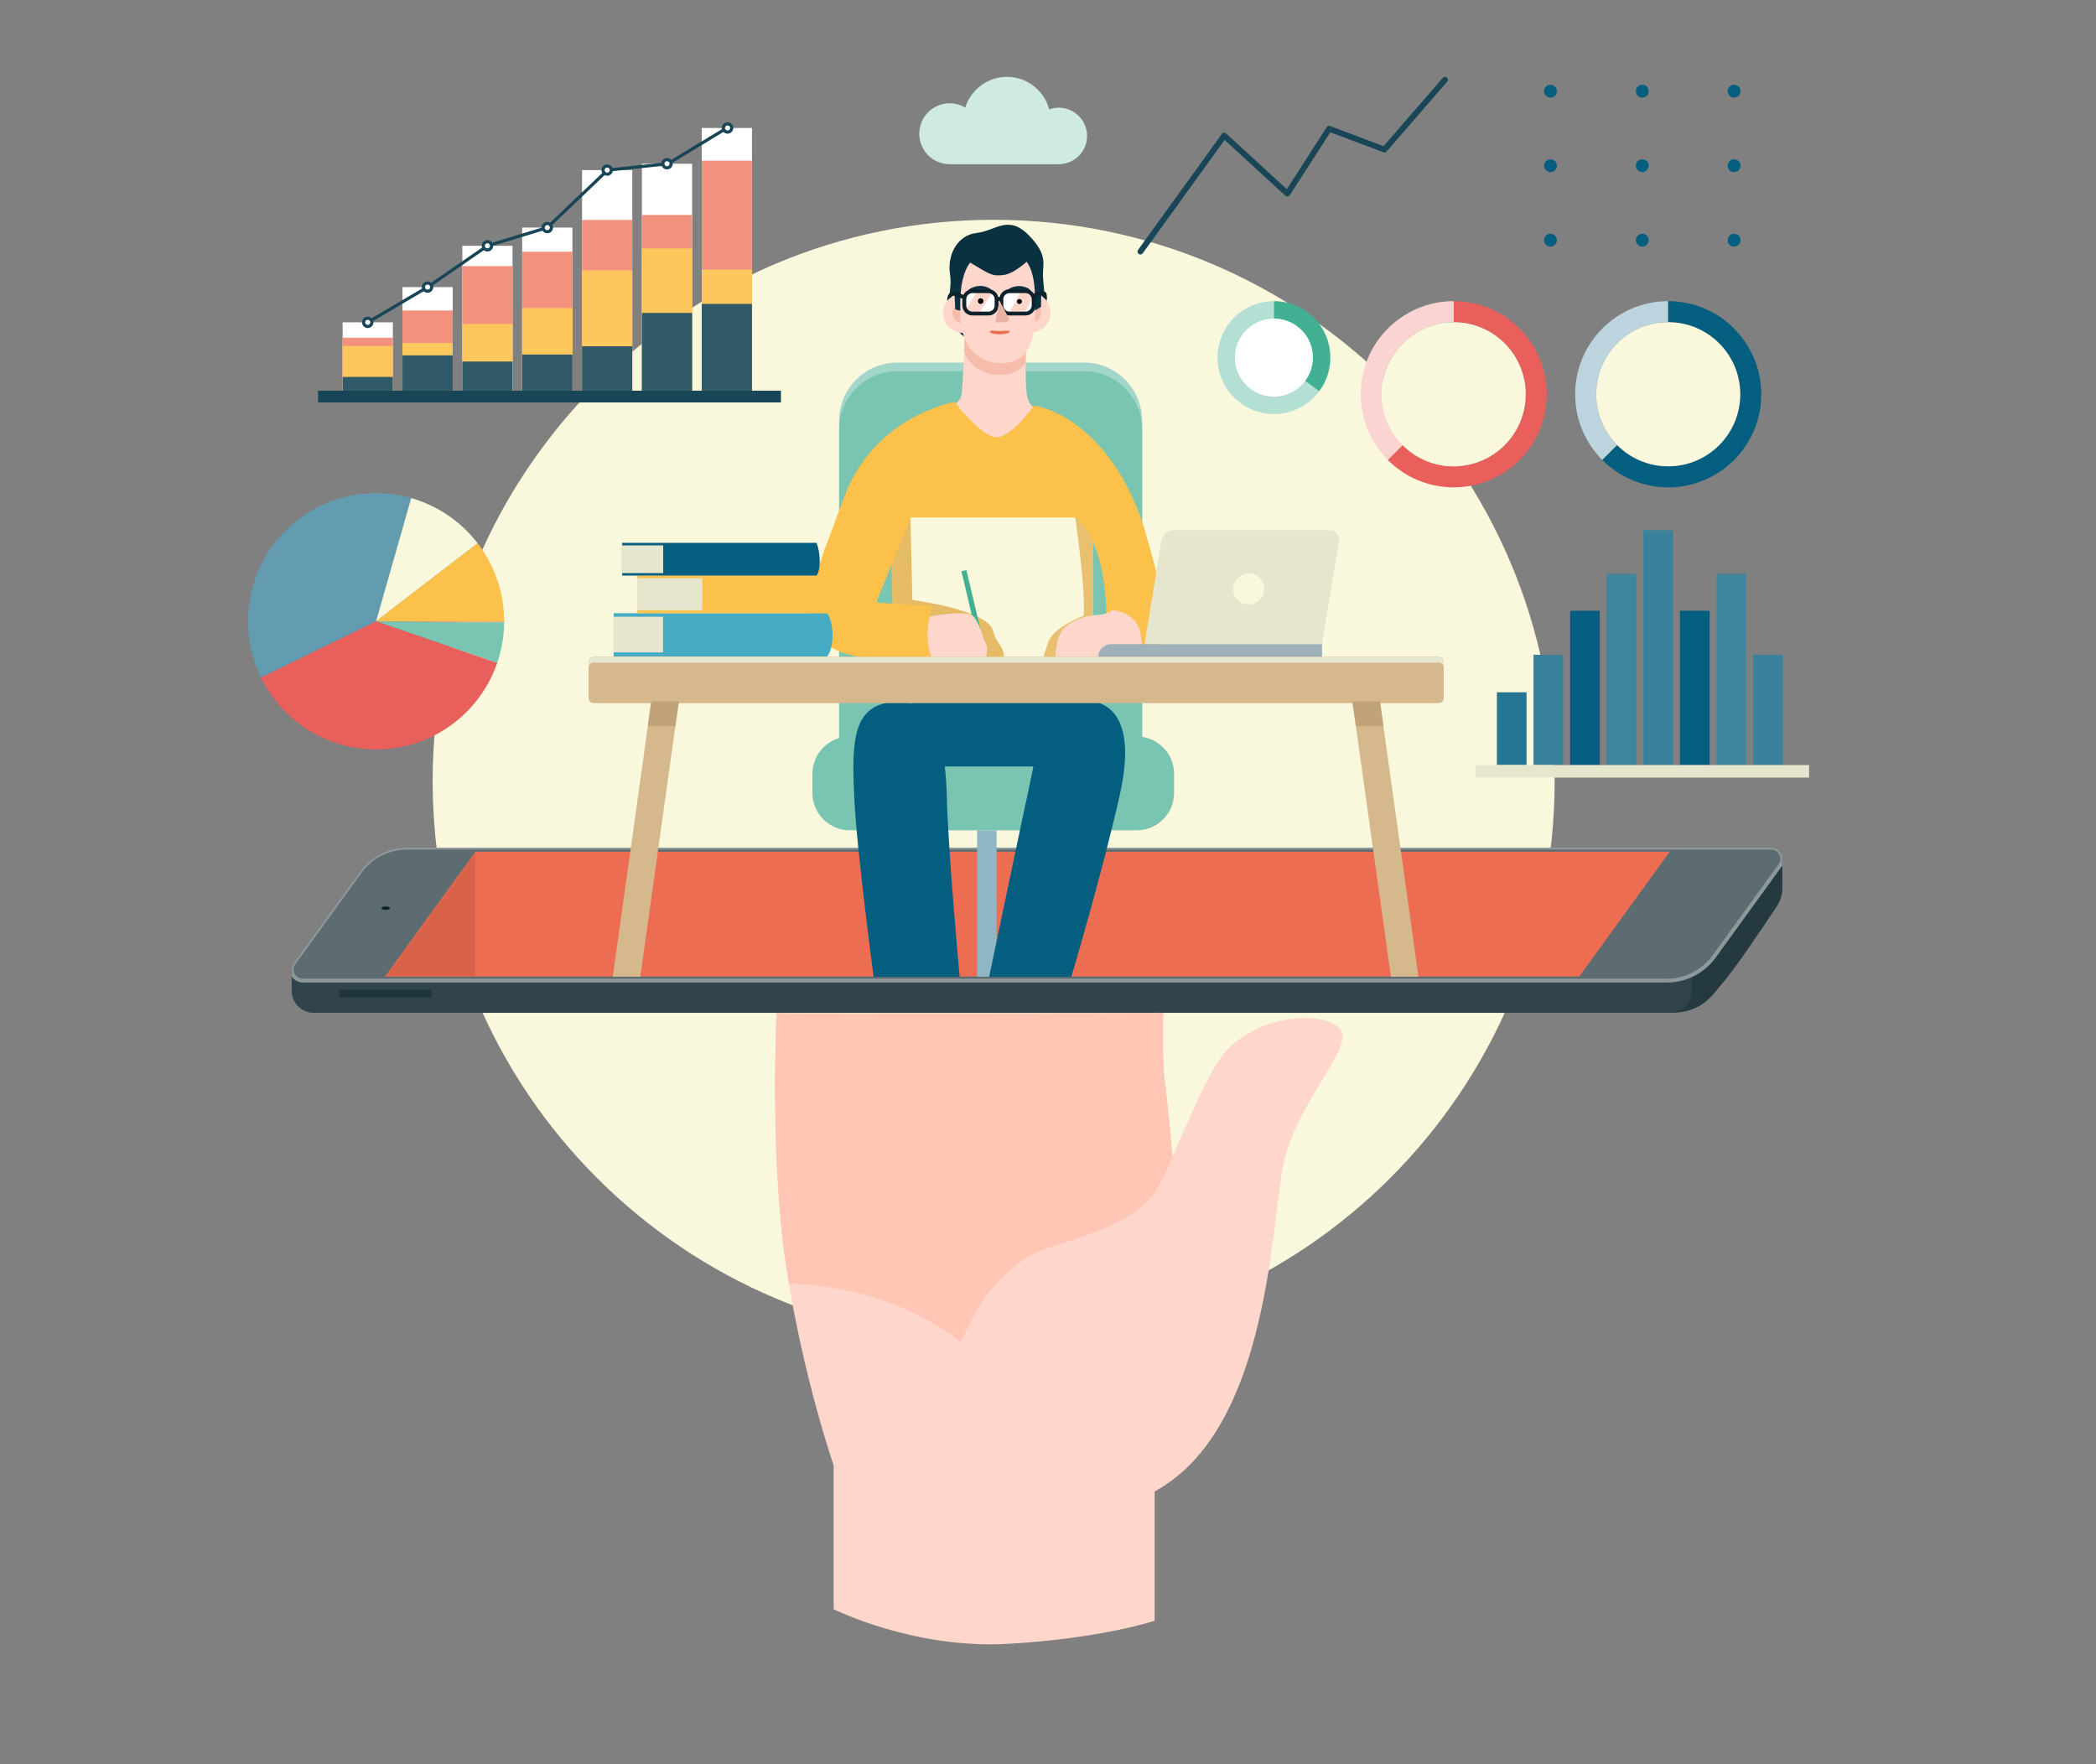 <?xml version="1.0" encoding="UTF-8"?>
<svg width="600px" height="505px" viewBox="0 0 600 505" version="1.1" xmlns="http://www.w3.org/2000/svg" xmlns:xlink="http://www.w3.org/1999/xlink">
    <rect x="0" y="0" width="600" height="505" fill="#808080" stroke="none"/>
    <title>学习/数据</title>
    <defs>
        <path d="M27.612,0.133 C27.788,4.722 28.389,20.708 28.428,29.368 C9.28,30.636 0.271,38.586 0.271,38.586 C0.271,38.586 1.65,7.419 0.822,1.628" id="path-1"></path>
        <path d="M29.731,0.102 C29.731,0.102 28.628,18.856 29.731,26.578 C29.823,27.222 29.977,27.965 30.181,28.783 C24.951,28.302 14.887,27.626 0.025,27.683 C0.49,20.436 1.257,7.352 1.233,0.498" id="path-3"></path>
        <path d="M29.609,0.082 C29.967,5.338 29.019,21.638 28.478,30.055 C24.878,30.067 20.997,30.122 16.834,30.238 C10.935,30.398 5.725,30.646 1.16,30.949 C1.121,22.289 0.52,6.304 0.344,1.714" id="path-5"></path>
        <polygon id="path-7" points="25.993 0.38 25.993 36.113 0.11 36.113"></polygon>
    </defs>
    <g id="学习/数据" stroke="none" stroke-width="1" fill="none" fill-rule="evenodd">
        <path d="M445.033,223.588 C445.033,312.322 373.134,384.256 284.442,384.256 C195.75,384.256 123.851,312.322 123.851,223.588 C123.851,134.854 195.75,62.92 284.442,62.92 C373.134,62.92 445.033,134.854 445.033,223.588" id="Fill-1" fill="#FAF8DC"></path>
        <g id="编组" transform="translate(232.632, 274.663)">
            <mask id="mask-2" fill="white">
                <use xlink:href="#path-1"></use>
            </mask>
            <g id="Clip-8"></g>
        </g>
        <g id="编组" transform="translate(288.354, 275.453)">
            <mask id="mask-4" fill="white">
                <use xlink:href="#path-3"></use>
            </mask>
            <g id="Clip-10"></g>
        </g>
        <g id="编组" transform="translate(259.9, 273.081)">
            <mask id="mask-6" fill="white">
                <use xlink:href="#path-5"></use>
            </mask>
            <g id="Clip-12"></g>
        </g>
        <path d="M482.382,274.775 L510.212,245.672 L510.216,254.258 C510.217,256.088 509.677,257.876 508.663,259.398 C505.159,264.66 496.717,277.225 493.684,280.705 C490.123,284.79 487.619,289.941 477.946,289.941 L482.382,274.775 Z" id="Fill-21" fill="#253940"></path>
        <path d="M477.946,289.941 L89.838,289.941 C86.337,289.941 83.498,287.101 83.498,283.598 L83.498,277.504 L484.285,277.504 L484.285,283.598 C484.285,287.101 481.447,289.941 477.946,289.941" id="Fill-23" fill="#31444B"></path>
        <path d="M477.204,280.705 L86.679,280.705 C84.087,280.705 82.587,277.764 84.108,275.664 L103.047,249.518 C106.175,245.2 111.182,242.644 116.512,242.644 L507.037,242.644 C509.629,242.644 511.129,245.585 509.608,247.685 L490.669,273.831 C487.541,278.148 482.534,280.705 477.204,280.705" id="Fill-25" fill="#5D6C71"></path>
        <polygon id="Fill-27" fill="#ED6D53" points="452.085 279.54 110.234 279.54 136.117 243.808 477.969 243.808"></polygon>
        <polygon id="Fill-29" fill="#20353C" points="97.135 285.531 123.599 285.531 123.599 283.325 97.135 283.325"></polygon>
        <path d="M84.554,275.987 L103.494,249.842 C106.508,245.68 111.375,243.196 116.511,243.196 L507.037,243.196 C508.043,243.196 508.916,243.731 509.374,244.628 C509.831,245.524 509.752,246.546 509.161,247.361 L490.222,273.507 C487.208,277.669 482.342,280.153 477.204,280.153 L86.679,280.153 C85.673,280.153 84.8,279.617 84.342,278.721 C83.885,277.824 83.964,276.802 84.554,275.987 M86.679,281.256 L477.204,281.256 C482.694,281.256 487.894,278.601 491.115,274.154 L510.054,248.008 C510.113,247.927 510.161,247.84 510.213,247.754 L510.213,246.015 C510.213,245.996 510.213,245.978 510.213,245.96 L510.213,245.672 L510.213,245.675 C510.129,244.088 508.854,242.644 507.037,242.644 L116.512,242.644 C111.182,242.644 106.175,245.2 103.047,249.518 L84.108,275.664 C83.691,276.24 83.508,276.879 83.505,277.504 L83.499,277.504 L83.499,279.453 C84.171,280.568 85.362,281.256 86.679,281.256" id="Fill-31" fill="#8D989B"></path>
        <path d="M111.607,259.973 C111.607,260.253 111.073,260.479 110.413,260.479 C109.753,260.479 109.219,260.253 109.219,259.973 C109.219,259.694 109.753,259.468 110.413,259.468 C111.073,259.468 111.607,259.694 111.607,259.973" id="Fill-32" fill="#0D232B"></path>
        <g id="编组" transform="translate(110.124, 243.428)">
            <mask id="mask-8" fill="white">
                <use xlink:href="#path-7"></use>
            </mask>
            <g id="Clip-34"></g>
            <polygon id="Fill-33" fill="#D76149" mask="url(#mask-8)" points="25.993 0.38 25.993 36.113 0.11 36.113"></polygon>
        </g>
        <polygon id="Fill-35" fill="#8EB7C6" points="279.707 279.601 285.288 279.601 285.288 237.679 279.707 237.679"></polygon>
        <path d="M326.946,216.781 L240.206,216.781 L240.206,120.415 C240.206,111.271 247.684,103.79 256.823,103.79 L310.33,103.79 C319.469,103.79 326.946,111.271 326.946,120.415 L326.946,216.781 Z" id="Fill-36" fill="#A3D6CA"></path>
        <path d="M326.946,219.249 L240.206,219.249 L240.206,122.883 C240.206,113.739 247.684,106.258 256.823,106.258 L310.33,106.258 C319.469,106.258 326.946,113.739 326.946,122.883 L326.946,219.249 Z" id="Fill-37" fill="#7AC4B2"></path>
        <path d="M255.048,145.012 C254.863,145.564 255.976,188.224 255.976,188.224 L312.847,188.224 L312.754,142.805 L255.048,145.012 Z" id="Fill-39" fill="#FAF8DC"></path>
        <path d="M310.228,176.222 C310.228,176.222 301.268,179.669 300.028,183.944 C299.386,186.158 298.953,186.499 298.834,188.224 L312.847,188.224 L312.757,145.101 L307.793,148.138 C307.793,148.138 310.779,168.362 310.228,176.222" id="Fill-40" fill="#E6BB65" opacity="0.907"></path>
        <path d="M284.335,180.724 C282.956,174.519 261.179,171.761 261.179,171.761 L260.627,148.089 L254.91,145.989 C254.902,153.887 255.858,188.176 255.858,188.176 L287.454,188.176 C287.155,184.399 285.122,184.267 284.335,180.724" id="Fill-41" fill="#E6BB65"></path>
        <path d="M295.342,90.932 C300.564,90.708 298.669,82.56 298.556,79.058 C298.443,75.556 299.982,73.212 294.928,67.788 C288.687,61.09 285.178,66.069 279.583,66.685 C273.988,67.3 271.026,73.078 271.979,78.728 C272.932,84.378 268.272,91.189 277.185,97.25 C287.66,104.372 295.342,90.932 295.342,90.932" id="Fill-42" fill="#093140"></path>
        <path d="M278.843,130.072 C280.144,131.487 281.646,132.907 283.46,133.741 C286.114,133.732 288.74,133.83 291.224,133.775 C293.519,132.928 295.416,131.499 297.282,129.668 C300.639,126.373 302.829,124.457 305.266,120.374 C296.416,117.446 294.978,116.991 294.068,113.529 C293.062,109.702 294.036,89.34 294.036,89.34 L276.375,89.642 C276.375,89.642 275.772,109.737 275.237,113.09 C274.913,115.116 272.508,116.532 269.065,118.066 C271.888,122.356 275.344,126.268 278.843,130.072" id="Fill-43" fill="#FFD6CB"></path>
        <path d="M276.375,89.642 C276.375,89.642 276.211,95.11 275.978,100.816 C277.77,104.739 281.138,107.299 286.245,107.342 C289.805,107.369 292.138,105.999 293.619,103.73 C293.673,96.942 294.035,89.34 294.035,89.34 L276.375,89.642 Z" id="Fill-46" fill="#F6BCAC"></path>
        <path d="M281.384,89.55 C281.396,92.715 278.841,95.291 275.677,95.304 C272.512,95.316 269.938,92.76 269.925,89.594 C269.913,86.428 272.468,83.852 275.632,83.84 C278.796,83.828 281.371,86.384 281.384,89.55" id="Fill-47" fill="#FFD6CB"></path>
        <path d="M278.674,89.56 C278.68,91.228 277.334,92.586 275.666,92.592 C273.999,92.599 272.642,91.252 272.635,89.583 C272.629,87.915 273.975,86.558 275.643,86.551 C277.31,86.545 278.667,87.892 278.674,89.56" id="Fill-48" fill="#F6BCAC"></path>
        <path d="M300.736,89.45 C300.748,92.616 298.193,95.192 295.029,95.204 C291.865,95.217 289.29,92.66 289.278,89.495 C289.266,86.329 291.82,83.753 294.985,83.741 C298.149,83.728 300.724,86.285 300.736,89.45" id="Fill-49" fill="#FFD6CB"></path>
        <path d="M298.026,89.461 C298.032,91.129 296.686,92.487 295.018,92.493 C293.351,92.5 291.994,91.152 291.988,89.484 C291.981,87.816 293.328,86.458 294.995,86.452 C296.662,86.446 298.02,87.793 298.026,89.461" id="Fill-50" fill="#F6BCAC"></path>
        <path d="M296.322,89.396 C296.353,97.475 294.409,104.021 286.658,103.964 C278.595,103.895 274.863,97.558 274.831,89.479 C274.8,81.401 275.287,71.419 286.245,71.557 C296.727,71.689 296.291,81.318 296.322,89.396" id="Fill-51" fill="#FFD6CB"></path>
        <path d="M281.536,86.19 C281.538,86.637 281.178,87 280.731,87.002 C280.285,87.004 279.921,86.643 279.92,86.196 C279.918,85.75 280.279,85.386 280.725,85.384 C281.171,85.383 281.535,85.743 281.536,86.19" id="Fill-52" fill="#000000"></path>
        <path d="M292.539,86.31 C292.541,86.703 292.223,87.023 291.83,87.025 C291.436,87.026 291.116,86.709 291.115,86.315 C291.113,85.922 291.431,85.602 291.824,85.6 C292.217,85.598 292.537,85.916 292.539,86.31" id="Fill-53" fill="#000000"></path>
        <path d="M277.352,82.867 C280.873,80.526 284.431,82.877 283.848,83.411 C283.448,83.778 283.167,82.391 278.329,83.133 C277.648,83.278 277.451,83.31 277.518,83.3 C277.268,83.337 277.141,83.007 277.352,82.867" id="Fill-56" fill="#093140"></path>
        <path d="M288.47,82.913 C291.992,80.572 295.549,82.923 294.967,83.457 C294.567,83.824 294.285,82.437 289.448,83.179 C288.766,83.324 288.57,83.356 288.637,83.346 C288.387,83.383 288.26,83.053 288.47,82.913" id="Fill-57" fill="#093140"></path>
        <path d="M283.319,94.894 C283.32,95.336 284.599,95.692 286.176,95.69 C287.753,95.687 289.031,95.327 289.03,94.885 C289.03,94.443 287.731,94.775 286.154,94.778 C284.577,94.78 283.318,94.452 283.319,94.894" id="Fill-58" fill="#ED6D53"></path>
        <path d="M277.331,74.947 C283.766,78.76 283.918,79.068 287.209,78.728 C290.501,78.387 294.745,74.131 294.745,74.131 C294.745,74.131 291.184,69.431 286.272,69.84 C281.359,70.248 277.331,74.947 277.331,74.947 L277.331,74.947 Z M296.275,83.207 C296.317,84.107 296.433,87.8 296.238,88.898 L297.995,87.864 L298.076,83.485 L296.275,83.207 Z M275.013,83.658 C274.983,84.558 274.733,87.837 274.942,88.932 L273.46,88.588 L273.216,83.957 L275.013,83.658 Z" id="Fill-59" fill="#093140"></path>
        <path d="M288.745,89.735 C289.989,87.654 291.185,85.559 292.228,83.348 L288.989,83.348 C287.707,83.348 286.658,84.397 286.658,85.68 L286.658,87.428 C286.658,88.627 287.578,89.611 288.745,89.735 M293.179,89.76 L293.562,89.76 C294.844,89.76 295.893,88.711 295.893,87.428 L295.893,85.68 C295.893,85.388 295.833,85.112 295.734,84.854 C294.957,86.545 294.094,88.167 293.179,89.76 M284.148,83.692 C282.817,85.709 281.533,87.757 280.184,89.76 L282.949,89.76 C284.231,89.76 285.28,88.711 285.28,87.428 L285.28,85.68 C285.28,84.837 284.822,84.102 284.148,83.692 M276.36,88.575 C276.165,88.234 276.045,87.846 276.045,87.428 L276.045,85.68 C276.045,84.397 277.094,83.348 278.376,83.348 L279.799,83.348 C278.665,85.098 277.541,86.856 276.36,88.575" id="Fill-60" fill="#FFFFFF"></path>
        <path d="M278.376,83.899 C277.395,83.899 276.596,84.698 276.596,85.68 L276.596,87.428 C276.596,88.41 277.395,89.208 278.376,89.208 L282.948,89.208 C283.93,89.208 284.728,88.41 284.728,87.428 L284.728,85.68 C284.728,84.698 283.93,83.899 282.948,83.899 L278.376,83.899 Z M282.948,90.311 L278.376,90.311 C276.787,90.311 275.494,89.018 275.494,87.428 L275.494,85.68 C275.494,84.09 276.787,82.796 278.376,82.796 L282.948,82.796 C284.538,82.796 285.831,84.09 285.831,85.68 L285.831,87.428 C285.831,89.018 284.538,90.311 282.948,90.311 L282.948,90.311 Z" id="Fill-61" fill="#0D232B"></path>
        <path d="M288.989,83.899 C288.008,83.899 287.209,84.698 287.209,85.68 L287.209,87.428 C287.209,88.41 288.008,89.208 288.989,89.208 L293.562,89.208 C294.543,89.208 295.342,88.41 295.342,87.428 L295.342,85.68 C295.342,84.698 294.543,83.899 293.562,83.899 L288.989,83.899 Z M293.562,90.311 L288.989,90.311 C287.4,90.311 286.107,89.018 286.107,87.428 L286.107,85.68 C286.107,84.09 287.4,82.796 288.989,82.796 L293.562,82.796 C295.151,82.796 296.444,84.09 296.444,85.68 L296.444,87.428 C296.444,89.018 295.151,90.311 293.562,90.311 L293.562,90.311 Z" id="Fill-62" fill="#0D232B"></path>
        <path d="M286.071,86.019 L288.698,90.904 C289.009,91.482 288.606,92.186 287.95,92.208 L284.962,92.312 L286.071,86.019 Z" id="Fill-63" fill="#EAB3A4"></path>
        <polygon id="Fill-64" fill="#41B093" points="282.021 185.842 280.59 186.182 275.207 163.513 276.639 163.173"></polygon>
        <path d="M271.117,86.08 C271.117,85.028 271.408,84.25 271.959,83.852 C272.472,83.482 273.164,83.437 274.014,83.72 C274.996,84.048 276.18,84.593 276.23,84.616 L275.768,85.618 C275.756,85.613 274.589,85.075 273.665,84.767 C273.325,84.654 272.865,84.558 272.603,84.747 C272.49,84.828 272.36,84.907 272.298,85.106 C271.868,85.29 271.117,86.08 271.117,86.08" id="Fill-65" fill="#0D232B"></path>
        <path d="M299.644,86.09 C299.644,86.09 298.963,85.337 298.594,84.993 C298.584,84.804 298.561,84.611 298.517,84.447 C298.201,84.386 297.173,84.636 296.009,85.239 L295.501,84.26 C296.067,83.967 297.991,83.038 298.98,83.44 C299.253,83.551 299.452,83.758 299.54,84.024 C299.803,84.812 299.659,85.974 299.644,86.09" id="Fill-66" fill="#0D232B"></path>
        <path d="M266.171,176.46 C266.171,176.46 276.647,174.525 278.5,176.298 C280.354,178.072 281.724,183.313 281.724,183.313 C281.724,183.313 282.691,184.844 282.61,185.731 C282.529,186.618 282.288,188.224 282.288,188.224 L264.318,188.224 L264.237,180.249 L266.171,176.46 Z" id="Fill-67" fill="#FFD6CB"></path>
        <polygon id="Fill-68" fill="#0D232B" points="285.234 86.129 286.796 86.129 286.796 85.025 285.234 85.025"></polygon>
        <path d="M273.242,115.042 C273.242,115.042 250.336,119.105 241.816,141.885 C233.079,165.243 228.216,176.452 234.281,182.519 C242.436,190.679 255.599,188.04 266.626,188.224 C266.626,188.224 265.34,184.726 265.523,180.864 C265.707,177.003 266.81,173.51 266.81,173.51 L250.821,172.498 L260.745,148.138 L307.793,148.138 C307.793,148.138 311.468,149.607 314.592,159.904 C317.818,170.533 316.614,188.224 316.614,188.224 L325.952,188.224 C329.868,188.224 333.026,185.202 332.977,181.283 C332.84,170.559 332,166.542 327.824,152.183 C321.944,131.957 308.895,118.627 296.031,116.053 C296.031,116.053 289.966,124.786 285.556,125.155 C281.145,125.522 273.242,115.042 273.242,115.042" id="Fill-69" fill="#FCC14A"></path>
        <path d="M302.187,188.224 C302.187,188.224 301.912,182.611 304.668,179.761 C307.425,176.911 312.638,176.017 314.518,176.005 C316.399,175.993 318.452,174.677 318.452,174.677 C318.452,174.677 325.619,174.953 326.538,181.678 C327.457,188.403 326.538,188.224 326.538,188.224 L302.187,188.224 Z" id="Fill-70" fill="#FFD6CB"></path>
        <path d="M243.225,237.679 C237.358,237.679 232.558,232.877 232.558,227.007 L232.558,221.508 C232.558,215.637 237.358,210.835 243.225,210.835 L325.427,210.835 C331.294,210.835 336.094,215.637 336.094,221.508 L336.094,227.007 C336.094,232.877 331.294,237.679 325.427,237.679 L243.225,237.679 Z" id="Fill-71" fill="#7AC4B2"></path>
        <path d="M307.244,219.411 L267.174,219.411 C263.032,219.411 259.643,216.02 259.643,211.876 L259.643,205.499 C259.643,201.355 263.032,197.964 267.174,197.964 L307.244,197.964 C311.387,197.964 314.776,201.355 314.776,205.499 L314.776,211.876 C314.776,216.02 311.387,219.411 307.244,219.411" id="Fill-72" fill="#035E80"></path>
        <path d="M253.394,201.274 C267.435,198.032 270.669,212.306 271.037,228.118 C271.404,243.931 274.712,279.601 274.712,279.601 L250.086,279.601 C250.086,279.601 245.307,243.931 244.572,228.854 C243.837,213.777 243.837,203.48 253.394,201.274" id="Fill-73" fill="#035E80"></path>
        <path d="M307.316,200.779 C317.484,199.151 325.435,205.319 320.657,227.015 C315.879,248.711 306.69,279.601 306.69,279.601 L283.166,279.601 C283.166,279.601 292.257,236.109 294.744,224.625 C297.134,213.593 298.127,202.25 307.316,200.779" id="Fill-74" fill="#035E80"></path>
        <path d="M236.762,187.943 L175.662,187.943 L175.662,175.532 L236.762,175.532 C238.698,178.098 238.987,185.261 236.762,187.943" id="Fill-76" fill="#46ACC3"></path>
        <polygon id="Fill-77" fill="#E6E5CE" points="175.662 186.748 189.806 186.748 189.806 176.543 175.662 176.543"></polygon>
        <path d="M240.346,175.532 L182.471,175.532 L182.471,164.776 L240.346,164.776 C241.812,167.105 241.82,173.23 240.346,175.532" id="Fill-79" fill="#FCC14A"></path>
        <polygon id="Fill-80" fill="#E6E5CE" points="182.471 174.677 201.017 174.677 201.017 165.515 182.471 165.515"></polygon>
        <path d="M233.73,164.776 L178.107,164.776 L178.107,155.399 L233.73,155.399 C234.71,157.552 235.2,162.868 233.73,164.776" id="Fill-82" fill="#035E80"></path>
        <polygon id="Fill-83" fill="#035E80" points="178.106 163.305 189.806 163.305 189.806 156.594 178.106 156.594"></polygon>
        <polygon id="Fill-84" fill="#E6E5CE" points="177.941 164.059 189.849 164.059 189.849 156.116 177.941 156.116"></polygon>
        <path d="M378.447,184.402 L327.628,184.402 L332.455,154.905 C332.751,153.094 334.315,151.766 336.148,151.766 L380.803,151.766 C382.367,151.766 383.559,153.168 383.306,154.713 L378.447,184.402 Z" id="Fill-85" fill="#E6E5CE"></path>
        <path d="M314.361,188.224 L378.447,188.224 L378.447,184.402 L318.015,184.402 C315.997,184.402 314.361,186.039 314.361,188.057 L314.361,188.224 Z" id="Fill-86" fill="#9EB1B8"></path>
        <path d="M361.914,168.603 C361.914,171.059 359.924,173.05 357.469,173.05 C355.014,173.05 353.023,171.059 353.023,168.603 C353.023,166.147 355.014,164.156 357.469,164.156 C359.924,164.156 361.914,166.147 361.914,168.603" id="Fill-87" fill="#FAF8DC"></path>
        <polygon id="Fill-88" fill="#D6B88D" points="183.298 279.601 175.412 279.601 186.439 200.779 194.326 200.779"></polygon>
        <polygon id="Fill-89" fill="#D6B88D" points="398.163 279.601 406.049 279.601 395.022 200.779 387.135 200.779"></polygon>
        <path d="M411.842,201.274 L169.928,201.274 C169.136,201.274 168.488,200.625 168.488,199.833 L168.488,189.476 C168.488,188.684 169.136,188.035 169.928,188.035 L411.842,188.035 C412.634,188.035 413.282,188.684 413.282,189.476 L413.282,199.833 C413.282,200.625 412.634,201.274 411.842,201.274" id="Fill-90" fill="#D6B88D"></path>
        <path d="M411.842,188.035 L169.929,188.035 C169.136,188.035 168.488,188.684 168.488,189.476 L168.488,191.131 C168.488,190.339 169.136,189.69 169.929,189.69 L411.842,189.69 C412.634,189.69 413.282,190.339 413.282,191.131 L413.282,189.476 C413.282,188.684 412.634,188.035 411.842,188.035" id="Fill-91" fill="#E6E5CE"></path>
        <polygon id="Fill-92" fill="#C1A379" points="185.445 207.89 193.331 207.89 194.326 200.779 186.439 200.779"></polygon>
        <polygon id="Fill-93" fill="#C1A379" points="395.022 200.779 387.135 200.779 388.13 207.89 396.016 207.89"></polygon>
        <path d="M117.706,142.58 L107.657,177.852 L74.725,193.974 C72.338,189.105 71,183.634 71,177.852 C71,157.6 87.411,141.181 107.657,141.181 C111.142,141.181 114.513,141.667 117.706,142.58" id="Fill-94" fill="#639BB0"></path>
        <path d="M107.656,177.852 L144.309,177.852 C144.309,177.941 144.309,178.026 144.306,178.116 C132.462,178.241 107.656,177.852 107.656,177.852" id="Fill-95" fill="#F29D7E"></path>
        <path d="M136.732,155.526 L107.656,177.852 L117.706,142.58 C125.369,144.758 132.005,149.369 136.732,155.526" id="Fill-96" fill="#FAF8DC"></path>
        <path d="M144.309,177.852 L107.656,177.852 L136.732,155.526 C141.484,161.708 144.309,169.45 144.309,177.852" id="Fill-97" fill="#FCC14A"></path>
        <path d="M144.306,178.116 C144.281,182.199 143.585,186.125 142.322,189.787 L107.656,177.852 C107.656,177.852 132.461,178.241 144.306,178.116" id="Fill-98" fill="#7AC4B2"></path>
        <path d="M142.322,189.787 C137.374,204.182 123.721,214.526 107.656,214.526 C93.194,214.526 80.686,206.145 74.725,193.974 L107.656,177.852 L142.322,189.787 Z" id="Fill-99" fill="#E85F5B"></path>
        <path d="M416.145,86.21 L416.145,92.233 C404.759,92.233 395.53,101.466 395.53,112.858 C395.53,118.541 397.827,123.689 401.544,127.419 L397.277,131.672 C392.476,126.851 389.507,120.201 389.507,112.858 C389.507,98.141 401.433,86.21 416.145,86.21" id="Fill-100" fill="#F9D4D3"></path>
        <path d="M442.78,112.858 C442.78,127.577 430.855,139.508 416.145,139.508 C408.772,139.508 402.102,136.513 397.277,131.672 L401.544,127.419 C405.278,131.167 410.439,133.486 416.145,133.486 C427.531,133.486 436.76,124.25 436.76,112.858 C436.76,101.466 427.531,92.233 416.145,92.233 L416.145,86.21 C430.855,86.21 442.78,98.141 442.78,112.858" id="Fill-101" fill="#E85F5B"></path>
        <path d="M436.76,112.858 C436.76,124.25 427.531,133.486 416.145,133.486 C410.439,133.486 405.278,131.167 401.544,127.419 C397.827,123.689 395.53,118.541 395.53,112.858 C395.53,101.466 404.759,92.233 416.145,92.233 C427.531,92.233 436.76,101.466 436.76,112.858" id="Fill-102" fill="#FAF8DC"></path>
        <path d="M477.54,86.21 L477.54,92.233 C466.154,92.233 456.925,101.466 456.925,112.858 C456.925,118.541 459.222,123.689 462.94,127.419 L458.672,131.672 C453.871,126.851 450.903,120.201 450.903,112.858 C450.903,98.141 462.828,86.21 477.54,86.21" id="Fill-103" fill="#BBD4DD"></path>
        <path d="M504.175,112.858 C504.175,127.577 492.25,139.508 477.54,139.508 C470.167,139.508 463.497,136.513 458.672,131.672 L462.94,127.419 C466.673,131.167 471.834,133.486 477.54,133.486 C488.926,133.486 498.156,124.25 498.156,112.858 C498.156,101.466 488.926,92.233 477.54,92.233 L477.54,86.21 C492.25,86.21 504.175,98.141 504.175,112.858" id="Fill-104" fill="#035E80"></path>
        <path d="M498.156,112.858 C498.156,124.25 488.926,133.486 477.54,133.486 C471.834,133.486 466.673,131.167 462.939,127.419 C459.222,123.689 456.925,118.541 456.925,112.858 C456.925,101.466 466.154,92.233 477.54,92.233 C488.926,92.233 498.156,101.466 498.156,112.858" id="Fill-105" fill="#FAF8DC"></path>
        <path d="M377.644,111.992 C374.702,115.954 369.989,118.521 364.677,118.521 C355.758,118.521 348.528,111.288 348.528,102.364 C348.528,93.443 355.758,86.21 364.677,86.21 L364.677,89.861 L364.677,102.948 L374.713,109.816 L377.644,111.992 Z" id="Fill-106" fill="#B3DFD4"></path>
        <path d="M380.823,102.365 C380.823,105.972 379.642,109.303 377.644,111.992 L374.713,109.816 L364.677,102.948 L364.677,89.861 L364.677,86.21 C373.594,86.21 380.823,93.443 380.823,102.365" id="Fill-107" fill="#41B093"></path>
        <path d="M375.847,102.365 C375.847,104.861 375.03,107.166 373.647,109.025 C371.612,111.766 368.351,113.542 364.677,113.542 C361.585,113.542 358.788,112.286 356.765,110.255 C354.751,108.234 353.506,105.444 353.506,102.365 C353.506,96.192 358.507,91.189 364.677,91.189 C370.846,91.189 375.847,96.192 375.847,102.365" id="Fill-108" fill="#FFFFFF"></path>
        <polygon id="Fill-109" fill="#3A829C" points="470.42 218.999 478.908 218.999 478.908 151.766 470.42 151.766"></polygon>
        <polygon id="Fill-110" fill="#3F859E" points="459.94 218.999 468.429 218.999 468.429 164.295 459.94 164.295"></polygon>
        <polygon id="Fill-111" fill="#3F859E" points="491.379 218.999 499.868 218.999 499.868 164.295 491.379 164.295"></polygon>
        <polygon id="Fill-112" fill="#035E80" points="449.46 218.999 457.949 218.999 457.949 174.841 449.46 174.841"></polygon>
        <polygon id="Fill-113" fill="#035E80" points="480.899 218.999 489.388 218.999 489.388 174.841 480.899 174.841"></polygon>
        <polygon id="Fill-114" fill="#3A829C" points="438.98 218.999 447.469 218.999 447.469 187.429 438.98 187.429"></polygon>
        <polygon id="Fill-115" fill="#3A829C" points="501.859 218.999 510.348 218.999 510.348 187.429 501.859 187.429"></polygon>
        <polygon id="Fill-116" fill="#267592" points="428.501 218.999 436.989 218.999 436.989 198.172 428.501 198.172"></polygon>
        <polygon id="Fill-117" fill="#E6E5CE" points="422.375 222.59 517.864 222.59 517.864 218.999 422.375 218.999"></polygon>
        <path d="M303.1,47.002 C307.563,47.002 311.182,43.382 311.182,38.916 C311.182,34.45 307.563,30.83 303.1,30.83 C302.129,30.83 301.203,31.01 300.341,31.324 C298.936,25.959 294.058,22 288.254,22 C282.64,22 277.891,25.705 276.315,30.804 C275.011,30.025 273.491,29.57 271.862,29.57 C267.05,29.57 263.149,33.472 263.149,38.286 C263.149,43.1 267.05,47.002 271.862,47.002 L303.1,47.002 Z" id="Fill-118" fill="#CEEAE3"></path>
        <polygon id="Fill-119" fill="#FFFFFF" points="166.615 111.834 180.991 111.834 180.991 48.689 166.615 48.689"></polygon>
        <polygon id="Fill-120" fill="#FFFFFF" points="183.749 111.834 198.124 111.834 198.124 46.871 183.749 46.871"></polygon>
        <polygon id="Fill-121" fill="#FFFFFF" points="200.882 111.834 215.258 111.834 215.258 36.639 200.882 36.639"></polygon>
        <polygon id="Fill-122" fill="#FFFFFF" points="149.481 111.834 163.857 111.834 163.857 65.151 149.481 65.151"></polygon>
        <polygon id="Fill-123" fill="#FFFFFF" points="132.348 111.834 146.723 111.834 146.723 70.362 132.348 70.362"></polygon>
        <polygon id="Fill-124" fill="#FFFFFF" points="115.214 111.834 129.59 111.834 129.59 82.184 115.214 82.184"></polygon>
        <polygon id="Fill-125" fill="#FFFFFF" points="98.081 111.834 112.456 111.834 112.456 92.274 98.081 92.274"></polygon>
        <polygon id="Fill-126" fill="#F1917E" points="166.615 111.834 180.991 111.834 180.991 62.95 166.615 62.95"></polygon>
        <polygon id="Fill-127" fill="#F1917E" points="183.749 111.834 198.124 111.834 198.124 61.543 183.749 61.543"></polygon>
        <polygon id="Fill-128" fill="#F1917E" points="200.882 111.834 215.258 111.834 215.258 45.993 200.882 45.993"></polygon>
        <polygon id="Fill-129" fill="#F1917E" points="149.481 111.834 163.857 111.834 163.857 72.06 149.481 72.06"></polygon>
        <polygon id="Fill-130" fill="#F1917E" points="132.348 111.834 146.723 111.834 146.723 76.176 132.348 76.176"></polygon>
        <polygon id="Fill-131" fill="#F1917E" points="115.214 111.834 129.59 111.834 129.59 88.88 115.214 88.88"></polygon>
        <polygon id="Fill-132" fill="#F1917E" points="98.081 111.834 112.456 111.834 112.456 96.691 98.081 96.691"></polygon>
        <polygon id="Fill-133" fill="#FCC85E" points="166.615 111.834 180.99 111.834 180.99 77.374 166.615 77.374"></polygon>
        <polygon id="Fill-134" fill="#FCC85E" points="183.749 111.834 198.124 111.834 198.124 71.12 183.749 71.12"></polygon>
        <polygon id="Fill-135" fill="#FCC85E" points="200.882 111.834 215.257 111.834 215.257 77.198 200.882 77.198"></polygon>
        <polygon id="Fill-136" fill="#FCC85E" points="149.481 111.834 163.857 111.834 163.857 88.168 149.481 88.168"></polygon>
        <polygon id="Fill-137" fill="#FCC85E" points="132.348 111.834 146.723 111.834 146.723 92.731 132.348 92.731"></polygon>
        <polygon id="Fill-138" fill="#FCC85E" points="115.214 111.834 129.59 111.834 129.59 98.177 115.214 98.177"></polygon>
        <polygon id="Fill-139" fill="#FCC85E" points="98.08 111.834 112.456 111.834 112.456 99.028 98.08 99.028"></polygon>
        <polygon id="Fill-140" fill="#315A69" points="166.615 111.834 180.99 111.834 180.99 99.118 166.615 99.118"></polygon>
        <polygon id="Fill-141" fill="#315A69" points="183.748 111.834 198.124 111.834 198.124 89.575 183.748 89.575"></polygon>
        <polygon id="Fill-142" fill="#315A69" points="200.882 111.834 215.257 111.834 215.257 86.992 200.882 86.992"></polygon>
        <polygon id="Fill-143" fill="#315A69" points="149.481 111.834 163.856 111.834 163.856 101.488 149.481 101.488"></polygon>
        <polygon id="Fill-144" fill="#315A69" points="132.348 111.834 146.723 111.834 146.723 103.482 132.348 103.482"></polygon>
        <polygon id="Fill-145" fill="#315A69" points="115.214 111.834 129.589 111.834 129.589 101.729 115.214 101.729"></polygon>
        <polygon id="Fill-146" fill="#315A69" points="98.08 111.834 112.456 111.834 112.456 107.895 98.08 107.895"></polygon>
        <polygon id="Fill-147" fill="#184657" points="91.043 115.207 223.548 115.207 223.548 111.834 91.043 111.834"></polygon>
        <path d="M105.268,92.724 C105.114,92.724 104.964,92.645 104.88,92.502 C104.754,92.288 104.826,92.012 105.04,91.886 L122.173,81.796 L139.28,69.991 C139.319,69.965 139.361,69.945 139.405,69.931 L156.436,64.752 L173.622,48.364 C173.694,48.295 173.786,48.252 173.885,48.242 L191.046,46.434 L207.837,36.255 C208.049,36.126 208.326,36.194 208.455,36.406 C208.583,36.619 208.515,36.895 208.303,37.024 L191.427,47.256 C191.37,47.291 191.307,47.312 191.241,47.319 L174.132,49.121 L156.98,65.477 C156.929,65.525 156.867,65.561 156.8,65.582 L139.733,70.772 L122.657,82.554 L105.496,92.662 C105.425,92.704 105.346,92.724 105.268,92.724" id="Fill-148" fill="#184657"></path>
        <path d="M104.08,92.274 C104.08,91.624 104.612,91.098 105.268,91.098 C105.924,91.098 106.455,91.624 106.455,92.274 C106.455,92.923 105.924,93.45 105.268,93.45 C104.612,93.45 104.08,92.923 104.08,92.274" id="Fill-149" fill="#FFFFFF"></path>
        <path d="M105.268,91.548 C104.861,91.548 104.53,91.874 104.53,92.274 C104.53,92.674 104.861,93 105.268,93 C105.675,93 106.006,92.674 106.006,92.274 C106.006,91.874 105.675,91.548 105.268,91.548 M105.268,93.9 C104.365,93.9 103.631,93.17 103.631,92.274 C103.631,91.377 104.365,90.648 105.268,90.648 C106.171,90.648 106.905,91.377 106.905,92.274 C106.905,93.17 106.171,93.9 105.268,93.9" id="Fill-150" fill="#184657"></path>
        <path d="M138.348,70.362 C138.348,69.712 138.879,69.186 139.535,69.186 C140.191,69.186 140.723,69.712 140.723,70.362 C140.723,71.011 140.191,71.538 139.535,71.538 C138.879,71.538 138.348,71.011 138.348,70.362" id="Fill-151" fill="#FFFFFF"></path>
        <path d="M139.535,69.636 C139.129,69.636 138.797,69.961 138.797,70.362 C138.797,70.762 139.129,71.087 139.535,71.087 C139.942,71.087 140.273,70.762 140.273,70.362 C140.273,69.961 139.942,69.636 139.535,69.636 M139.535,71.987 C138.633,71.987 137.898,71.258 137.898,70.362 C137.898,69.465 138.633,68.736 139.535,68.736 C140.438,68.736 141.172,69.465 141.172,70.362 C141.172,71.258 140.438,71.987 139.535,71.987" id="Fill-152" fill="#184657"></path>
        <path d="M172.632,48.689 C172.632,48.039 173.163,47.513 173.82,47.513 C174.475,47.513 175.007,48.039 175.007,48.689 C175.007,49.339 174.475,49.865 173.82,49.865 C173.163,49.865 172.632,49.339 172.632,48.689" id="Fill-153" fill="#FFFFFF"></path>
        <path d="M173.82,47.963 C173.413,47.963 173.082,48.289 173.082,48.689 C173.082,49.089 173.413,49.415 173.82,49.415 C174.226,49.415 174.557,49.089 174.557,48.689 C174.557,48.289 174.226,47.963 173.82,47.963 M173.82,50.315 C172.917,50.315 172.182,49.586 172.182,48.689 C172.182,47.793 172.917,47.063 173.82,47.063 C174.722,47.063 175.457,47.793 175.457,48.689 C175.457,49.586 174.722,50.315 173.82,50.315" id="Fill-154" fill="#184657"></path>
        <path d="M207.082,36.639 C207.082,35.99 207.613,35.463 208.269,35.463 C208.925,35.463 209.457,35.99 209.457,36.639 C209.457,37.289 208.925,37.815 208.269,37.815 C207.613,37.815 207.082,37.289 207.082,36.639" id="Fill-155" fill="#FFFFFF"></path>
        <path d="M208.269,35.913 C207.862,35.913 207.532,36.239 207.532,36.639 C207.532,37.04 207.862,37.365 208.269,37.365 C208.676,37.365 209.007,37.04 209.007,36.639 C209.007,36.239 208.676,35.913 208.269,35.913 M208.269,38.265 C207.366,38.265 206.632,37.536 206.632,36.639 C206.632,35.743 207.366,35.014 208.269,35.014 C209.172,35.014 209.906,35.743 209.906,36.639 C209.906,37.536 209.172,38.265 208.269,38.265" id="Fill-156" fill="#184657"></path>
        <path d="M121.214,82.184 C121.214,81.534 121.746,81.008 122.402,81.008 C123.057,81.008 123.589,81.534 123.589,82.184 C123.589,82.834 123.057,83.36 122.402,83.36 C121.746,83.36 121.214,82.834 121.214,82.184" id="Fill-157" fill="#FFFFFF"></path>
        <path d="M122.402,81.458 C121.995,81.458 121.664,81.784 121.664,82.184 C121.664,82.584 121.995,82.91 122.402,82.91 C122.808,82.91 123.139,82.584 123.139,82.184 C123.139,81.784 122.808,81.458 122.402,81.458 M122.402,83.81 C121.499,83.81 120.764,83.081 120.764,82.184 C120.764,81.288 121.499,80.558 122.402,80.558 C123.304,80.558 124.039,81.288 124.039,82.184 C124.039,83.081 123.304,83.81 122.402,83.81" id="Fill-158" fill="#184657"></path>
        <path d="M155.482,65.151 C155.482,64.502 156.013,63.975 156.669,63.975 C157.325,63.975 157.857,64.502 157.857,65.151 C157.857,65.801 157.325,66.327 156.669,66.327 C156.013,66.327 155.482,65.801 155.482,65.151" id="Fill-159" fill="#FFFFFF"></path>
        <path d="M156.669,64.425 C156.263,64.425 155.931,64.751 155.931,65.151 C155.931,65.551 156.263,65.877 156.669,65.877 C157.076,65.877 157.407,65.551 157.407,65.151 C157.407,64.751 157.076,64.425 156.669,64.425 M156.669,66.777 C155.767,66.777 155.032,66.048 155.032,65.151 C155.032,64.255 155.767,63.526 156.669,63.526 C157.572,63.526 158.306,64.255 158.306,65.151 C158.306,66.048 157.572,66.777 156.669,66.777" id="Fill-160" fill="#184657"></path>
        <path d="M189.749,46.871 C189.749,46.222 190.28,45.696 190.936,45.696 C191.592,45.696 192.124,46.222 192.124,46.871 C192.124,47.521 191.592,48.047 190.936,48.047 C190.28,48.047 189.749,47.521 189.749,46.871" id="Fill-161" fill="#FFFFFF"></path>
        <path d="M190.936,46.146 C190.53,46.146 190.199,46.471 190.199,46.871 C190.199,47.272 190.53,47.597 190.936,47.597 C191.343,47.597 191.674,47.272 191.674,46.871 C191.674,46.471 191.343,46.146 190.936,46.146 M190.936,48.497 C190.034,48.497 189.299,47.768 189.299,46.871 C189.299,45.975 190.034,45.246 190.936,45.246 C191.839,45.246 192.574,45.975 192.574,46.871 C192.574,47.768 191.839,48.497 190.936,48.497" id="Fill-162" fill="#184657"></path>
        <path d="M326.453,72.85 C326.285,72.85 326.116,72.799 325.969,72.693 C325.599,72.425 325.516,71.908 325.784,71.537 L349.767,38.344 C349.905,38.152 350.119,38.029 350.353,38.005 C350.588,37.982 350.822,38.059 350.996,38.218 L368.355,54.152 L379.79,36.411 C380.001,36.084 380.411,35.948 380.776,36.085 L396.064,41.834 L413.017,22.289 C413.317,21.944 413.839,21.907 414.184,22.207 C414.529,22.506 414.566,23.029 414.266,23.374 L396.936,43.353 C396.709,43.614 396.344,43.707 396.021,43.585 L380.818,37.869 L369.214,55.874 C369.082,56.078 368.866,56.215 368.624,56.246 C368.383,56.277 368.14,56.2 367.96,56.035 L350.563,40.066 L327.124,72.507 C326.962,72.731 326.71,72.85 326.453,72.85" id="Fill-163" fill="#184657"></path>
        <path d="M496.4,66.917 C495.385,66.917 494.562,67.74 494.562,68.756 C494.562,69.771 495.385,70.594 496.4,70.594 C497.414,70.594 498.237,69.771 498.237,68.756 C498.237,67.74 497.414,66.917 496.4,66.917 M470.119,66.917 C469.104,66.917 468.282,67.74 468.282,68.756 C468.282,69.771 469.104,70.594 470.119,70.594 C471.134,70.594 471.957,69.771 471.957,68.756 C471.957,67.74 471.134,66.917 470.119,66.917 M443.839,66.917 C442.824,66.917 442.001,67.74 442.001,68.756 C442.001,69.771 442.824,70.594 443.839,70.594 C444.854,70.594 445.677,69.771 445.677,68.756 C445.677,67.74 444.854,66.917 443.839,66.917 M496.4,45.588 C495.385,45.588 494.562,46.412 494.562,47.427 C494.562,48.443 495.385,49.266 496.4,49.266 C497.414,49.266 498.237,48.443 498.237,47.427 C498.237,46.412 497.414,45.588 496.4,45.588 M470.119,45.588 C469.104,45.588 468.282,46.412 468.282,47.427 C468.282,48.443 469.104,49.266 470.119,49.266 C471.134,49.266 471.957,48.443 471.957,47.427 C471.957,46.412 471.134,45.588 470.119,45.588 M443.839,45.588 C442.824,45.588 442.001,46.412 442.001,47.427 C442.001,48.443 442.824,49.266 443.839,49.266 C444.854,49.266 445.677,48.443 445.677,47.427 C445.677,46.412 444.854,45.588 443.839,45.588 M496.4,24.26 C495.385,24.26 494.562,25.083 494.562,26.099 C494.562,27.114 495.385,27.937 496.4,27.937 C497.414,27.937 498.237,27.114 498.237,26.099 C498.237,25.083 497.414,24.26 496.4,24.26 M470.119,24.26 C469.104,24.26 468.282,25.083 468.282,26.099 C468.282,27.114 469.104,27.937 470.119,27.937 C471.134,27.937 471.957,27.114 471.957,26.099 C471.957,25.083 471.134,24.26 470.119,24.26 M445.677,26.099 C445.677,27.114 444.854,27.937 443.839,27.937 C442.824,27.937 442.001,27.114 442.001,26.099 C442.001,25.083 442.824,24.26 443.839,24.26 C444.854,24.26 445.677,25.083 445.677,26.099" id="Fill-164" fill="#035E80"></path>
        <g id="编组-2" transform="translate(221, 289.391)">
            <g id="编组" transform="translate(0, 0.427)" fill="#FFD6CB">
                <path d="M4.037,72.642 C8.815,104.268 17.637,129.641 17.637,129.641 L17.637,170.828 C17.637,170.828 40.425,182.227 67.257,180.757 C94.089,179.286 109.527,174.138 109.527,174.138 L109.527,79.262 L115.499,53.613 C115.499,53.613 113.569,27.779 112.467,20.056 C111.364,12.334 111.977,0.076 111.977,0.076 C111.977,0.076 2.223,1.042 1.304,0.123 C1.304,0.123 -0.741,41.017 4.037,72.642 Z" id="Fill-5"></path>
            </g>
            <path d="M113.492,29.619 C113.238,27.025 112.985,24.616 112.751,22.673 C112.804,22.678 112.865,22.684 112.917,22.688 C112.713,21.87 112.559,21.128 112.467,20.483 C112.088,17.829 111.969,13.871 111.977,9.819 C111.992,2.083 111.977,0.55 111.977,0.55 C111.977,0.55 1.589,0.835 1.304,0.55 C1.304,0.55 -0.741,41.444 4.037,73.07 C4.293,74.761 4.56,76.432 4.837,78.084 C36.589,79.018 54.025,94.858 54.025,94.858 C54.025,94.858 56.23,89.343 67.808,82.172 C79.387,75.001 100.613,70.588 108.883,59.28 C113.637,52.781 116.841,41.179 118.708,32.488 C117.305,35.715 115.94,38.925 114.631,41.873 C114.263,37.95 114.134,34.504 113.492,29.619 Z" id="Fill-15" fill="#FFC6B6"></path>
            <path d="M49.247,116.83 C50.941,92.247 63.949,72.334 79.754,67.554 C95.559,62.773 101.808,59.831 107.688,54.315 C113.569,48.799 122.379,18.733 130.844,10.555 C141.504,0.258 159.147,0.258 162.822,5.407 C166.498,10.555 149.59,27.103 146.282,44.386 C142.974,61.67 141.963,115.82 113.018,135.402 C88.272,152.142 50.717,144.779 50.717,144.779 C50.717,144.779 48.512,127.495 49.247,116.83" id="Fill-17" fill="#FFD6CB"></path>
        </g>
    </g>
</svg>